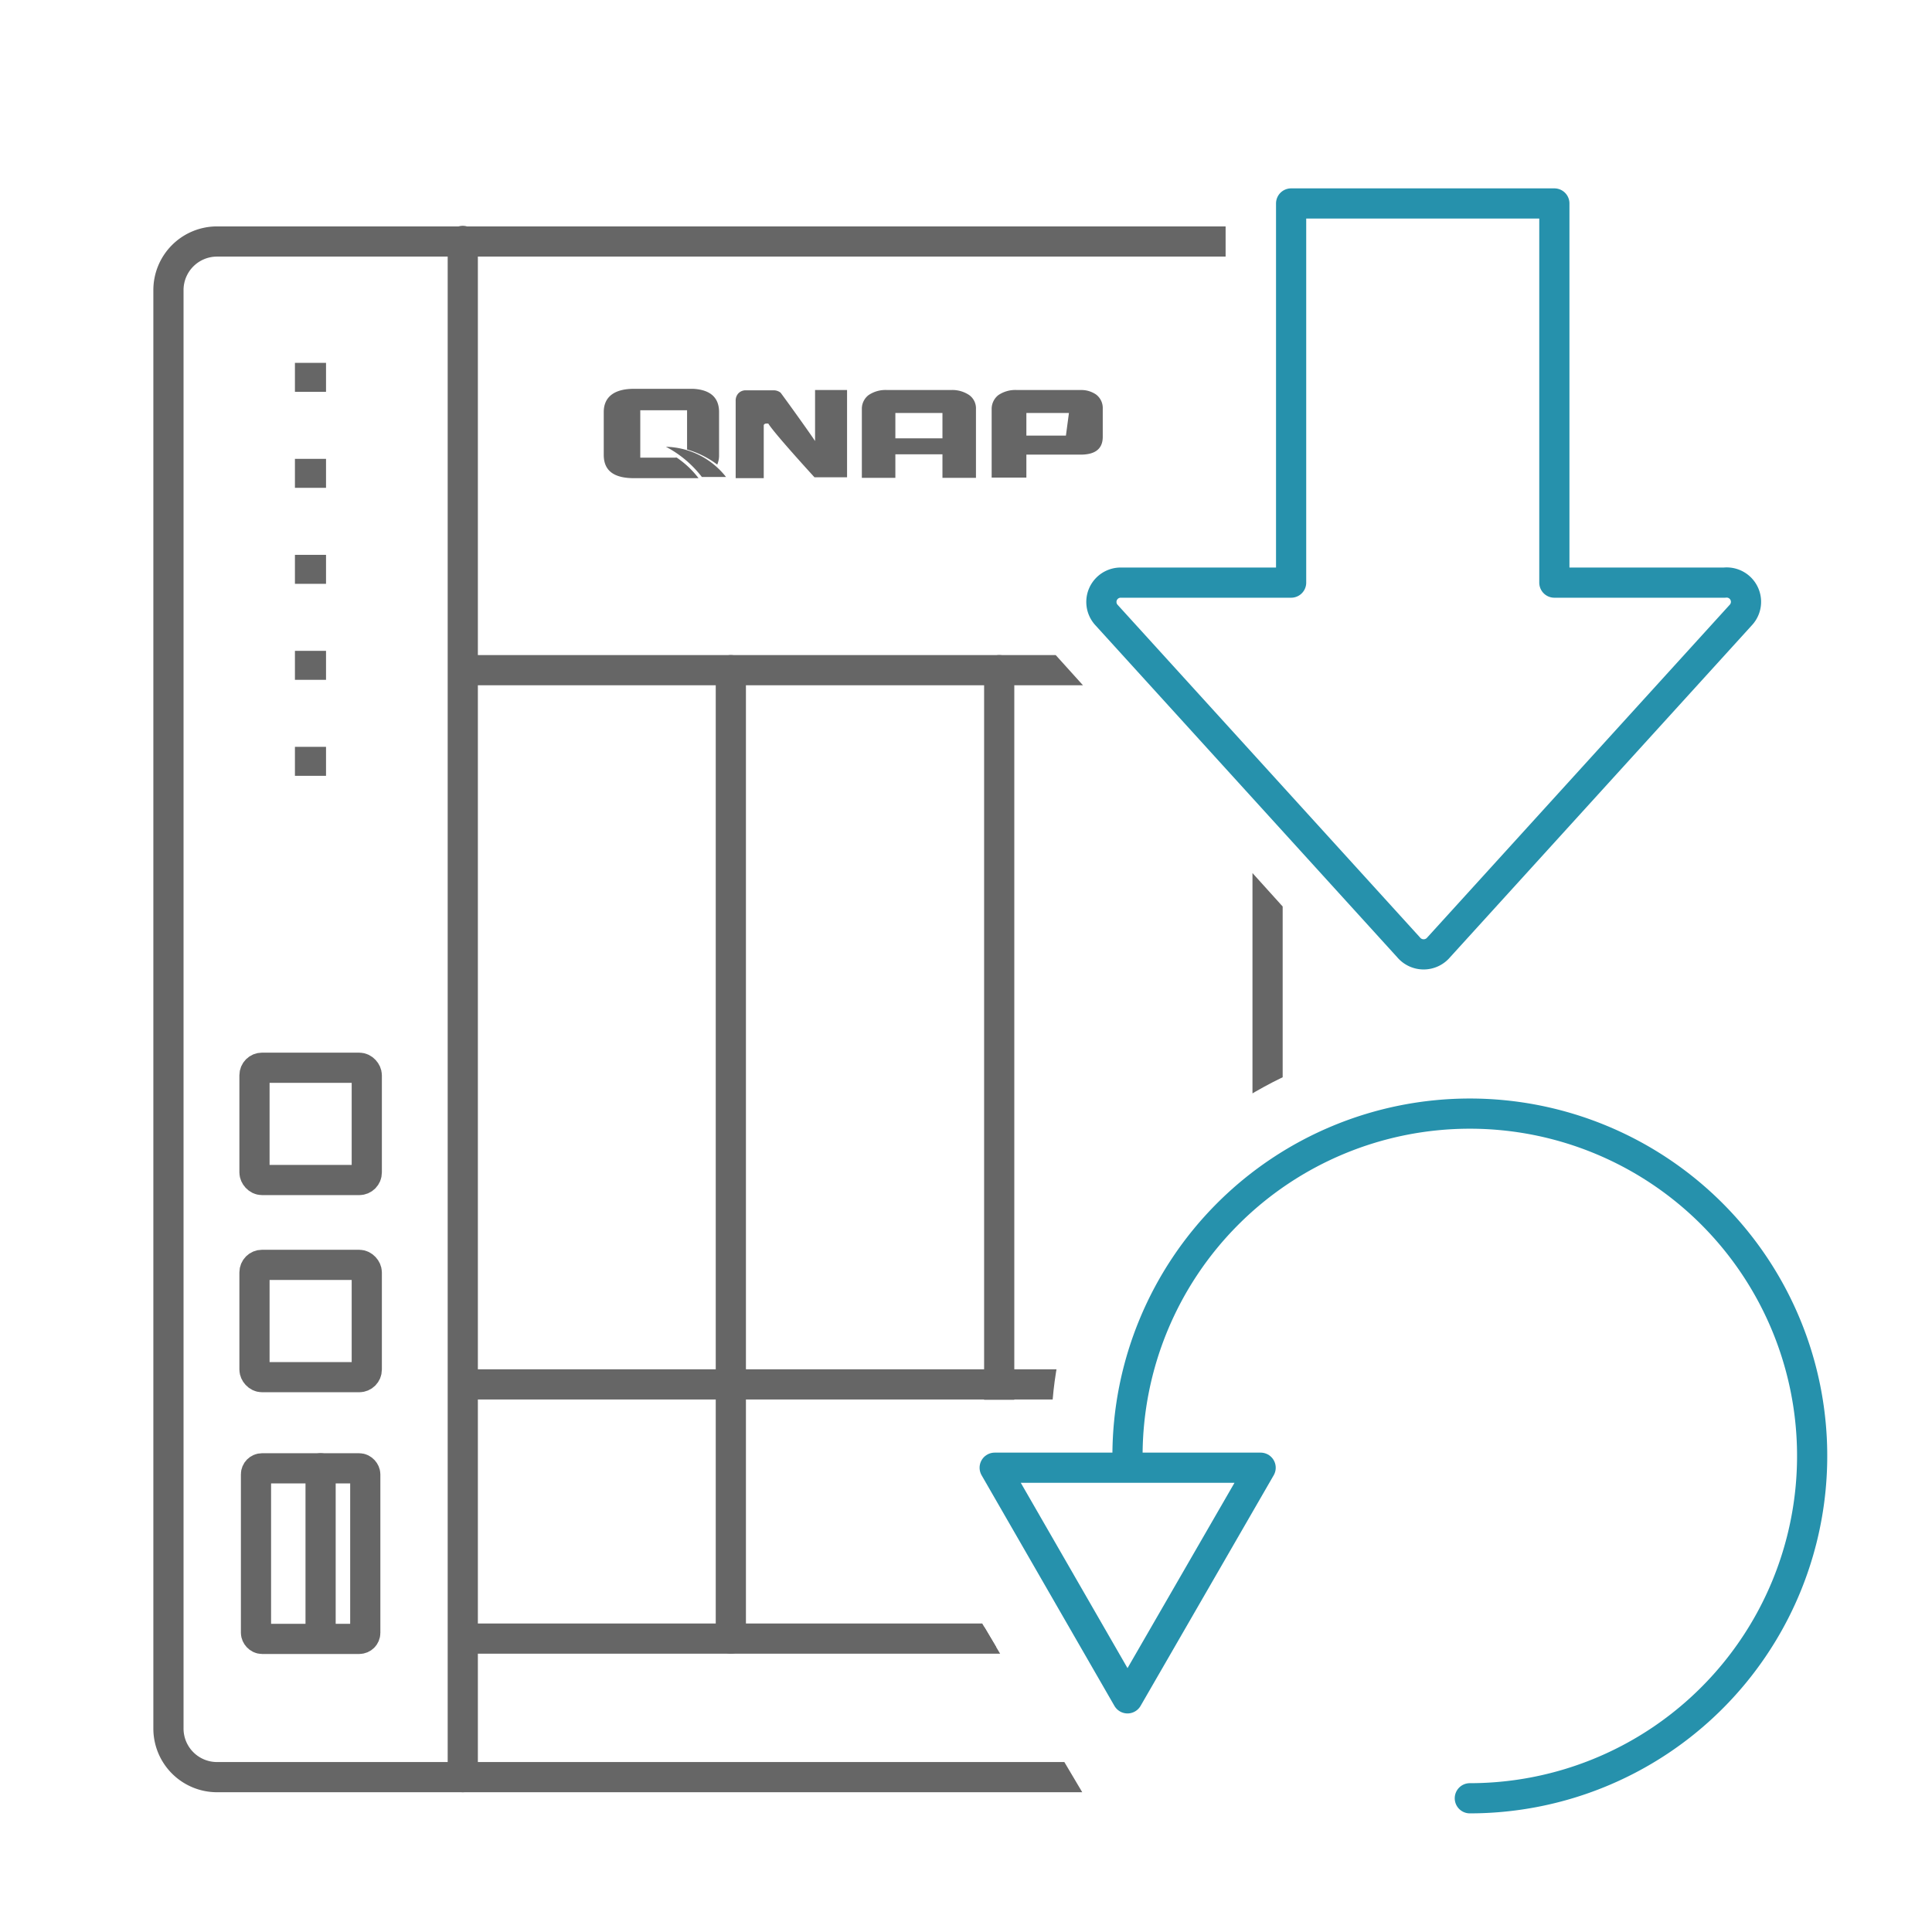 <svg xmlns="http://www.w3.org/2000/svg" xmlns:xlink="http://www.w3.org/1999/xlink" viewBox="0 0 64 64"><defs><style>.cls-1,.cls-2,.cls-5{fill:none;}.cls-2{stroke:#2691ac;}.cls-2,.cls-5{stroke-linecap:round;stroke-linejoin:round;}.cls-3{fill:#666;}.cls-4{clip-path:url(#clip-path);}.cls-5{stroke:#666;}</style><clipPath id="clip-path"><path class="cls-1" d="M31.32,46.37h3.55c.55-6.58,6.48-12.15,14.1-12.15l-3.41-.79L34.34,21V17.6H40.6V4.84H3V62H37.41L29.49,48.64Z"/></clipPath></defs><g id="Data_Protection" data-name="Data Protection"><path class="cls-2" d="M37.35,48.23A11.34,11.34,0,1,1,48.69,59.57"/><polygon class="cls-2" points="37.35 56.26 41.76 48.62 32.95 48.62 37.35 56.26"/><g id="icon-0032-Download_Station" data-name="icon-0032-Download Station"><path class="cls-2" d="M57.13,19.3H51.49V6.74H42.77V19.3H37.13a.64.64,0,0,0-.47,1.08l10,11a.65.65,0,0,0,1,0l10-11A.64.64,0,0,0,57.13,19.3Z"/></g><path class="cls-3" d="M32.33,15.83H31.22v-.78H29.66v.78H28.55V13.55a.57.57,0,0,1,.22-.46,1,1,0,0,1,.62-.17H31.5a1,1,0,0,1,.61.17.54.54,0,0,1,.22.46Zm-1.11-1.31v-.84H29.66v.84Z"/><path class="cls-3" d="M36.31,13.07a.86.86,0,0,0-.51-.15H33.69a1,1,0,0,0-.62.17.58.58,0,0,0-.22.45h0v2.28H34v-.76h1.8c.49,0,.73-.2.73-.59v-.93A.56.56,0,0,0,36.31,13.07Zm-1,1.36H34v-.75h1.41Z"/><path class="cls-3" d="M27.16,12.92H27v1.69a0,0,0,0,1,0,0l0,0c-.19-.29-.91-1.29-1.14-1.6h0a.36.36,0,0,0-.24-.08h-.9a.33.33,0,0,0-.26.1.35.35,0,0,0-.09.25h0v2.56H25.3s0-1.35,0-1.75c0,0,0-.06.1-.06l.05,0h0c.2.33,1.53,1.78,1.53,1.78h1.08V12.92Z"/><path class="cls-3" d="M22.42,15.16a.1.1,0,0,0-.05,0H21.21V13.59h1.55v1.3a3.08,3.08,0,0,1,1,.5.79.79,0,0,0,.06-.32V13.65c0-.48-.29-.74-.86-.77H21c-.64,0-1,.26-1,.77v1.42c0,.51.32.77,1,.77h1.86l.28,0A3.08,3.08,0,0,0,22.42,15.16Z"/><path class="cls-3" d="M22.06,14.8a3.63,3.63,0,0,1,1.19,1h.8A2.61,2.61,0,0,0,22.06,14.8Z"/><rect class="cls-3" x="9.77" y="12.02" width="1.03" height="0.96"/><rect class="cls-3" x="9.77" y="24.74" width="1.03" height="0.96"/><rect class="cls-3" x="9.77" y="21.56" width="1.03" height="0.96"/><rect class="cls-3" x="9.77" y="15.2" width="1.03" height="0.96"/><rect class="cls-3" x="9.77" y="18.38" width="1.03" height="0.96"/><g class="cls-4"><g id="icon-0271-VJBOD"><g id="TS-431P"><rect class="cls-5" x="8.43" y="41.9" width="3.72" height="3.72" rx="0.25"/><rect class="cls-5" x="8.43" y="35.37" width="3.72" height="3.72" rx="0.25"/><rect class="cls-5" x="8.48" y="48.64" width="3.62" height="5.65" rx="0.2"/><line class="cls-5" x1="24.21" y1="22.2" x2="24.21" y2="54.28"/><line class="cls-5" x1="33.1" y1="22.2" x2="33.1" y2="54.07"/><line class="cls-5" x1="41.99" y1="22.2" x2="41.99" y2="54.07"/><line class="cls-5" x1="50.88" y1="45.86" x2="15.48" y2="45.86"/><line class="cls-5" x1="15.33" y1="7.98" x2="15.33" y2="58.87"/><line class="cls-5" x1="50.88" y1="54.28" x2="15.5" y2="54.28"/><path class="cls-5" d="M15.5,22.2H49.09A1.65,1.65,0,0,1,50.88,24V54.28"/><path class="cls-5" d="M56.46,57.15V9.59A1.61,1.61,0,0,0,54.85,8H7.18a1.61,1.61,0,0,0-1.6,1.61V57.26a1.61,1.61,0,0,0,1.6,1.61h47C54.78,58.87,56.46,58.93,56.46,57.15Z"/></g><line class="cls-5" x1="10.62" y1="54.18" x2="10.62" y2="48.64"/></g></g></g></svg>